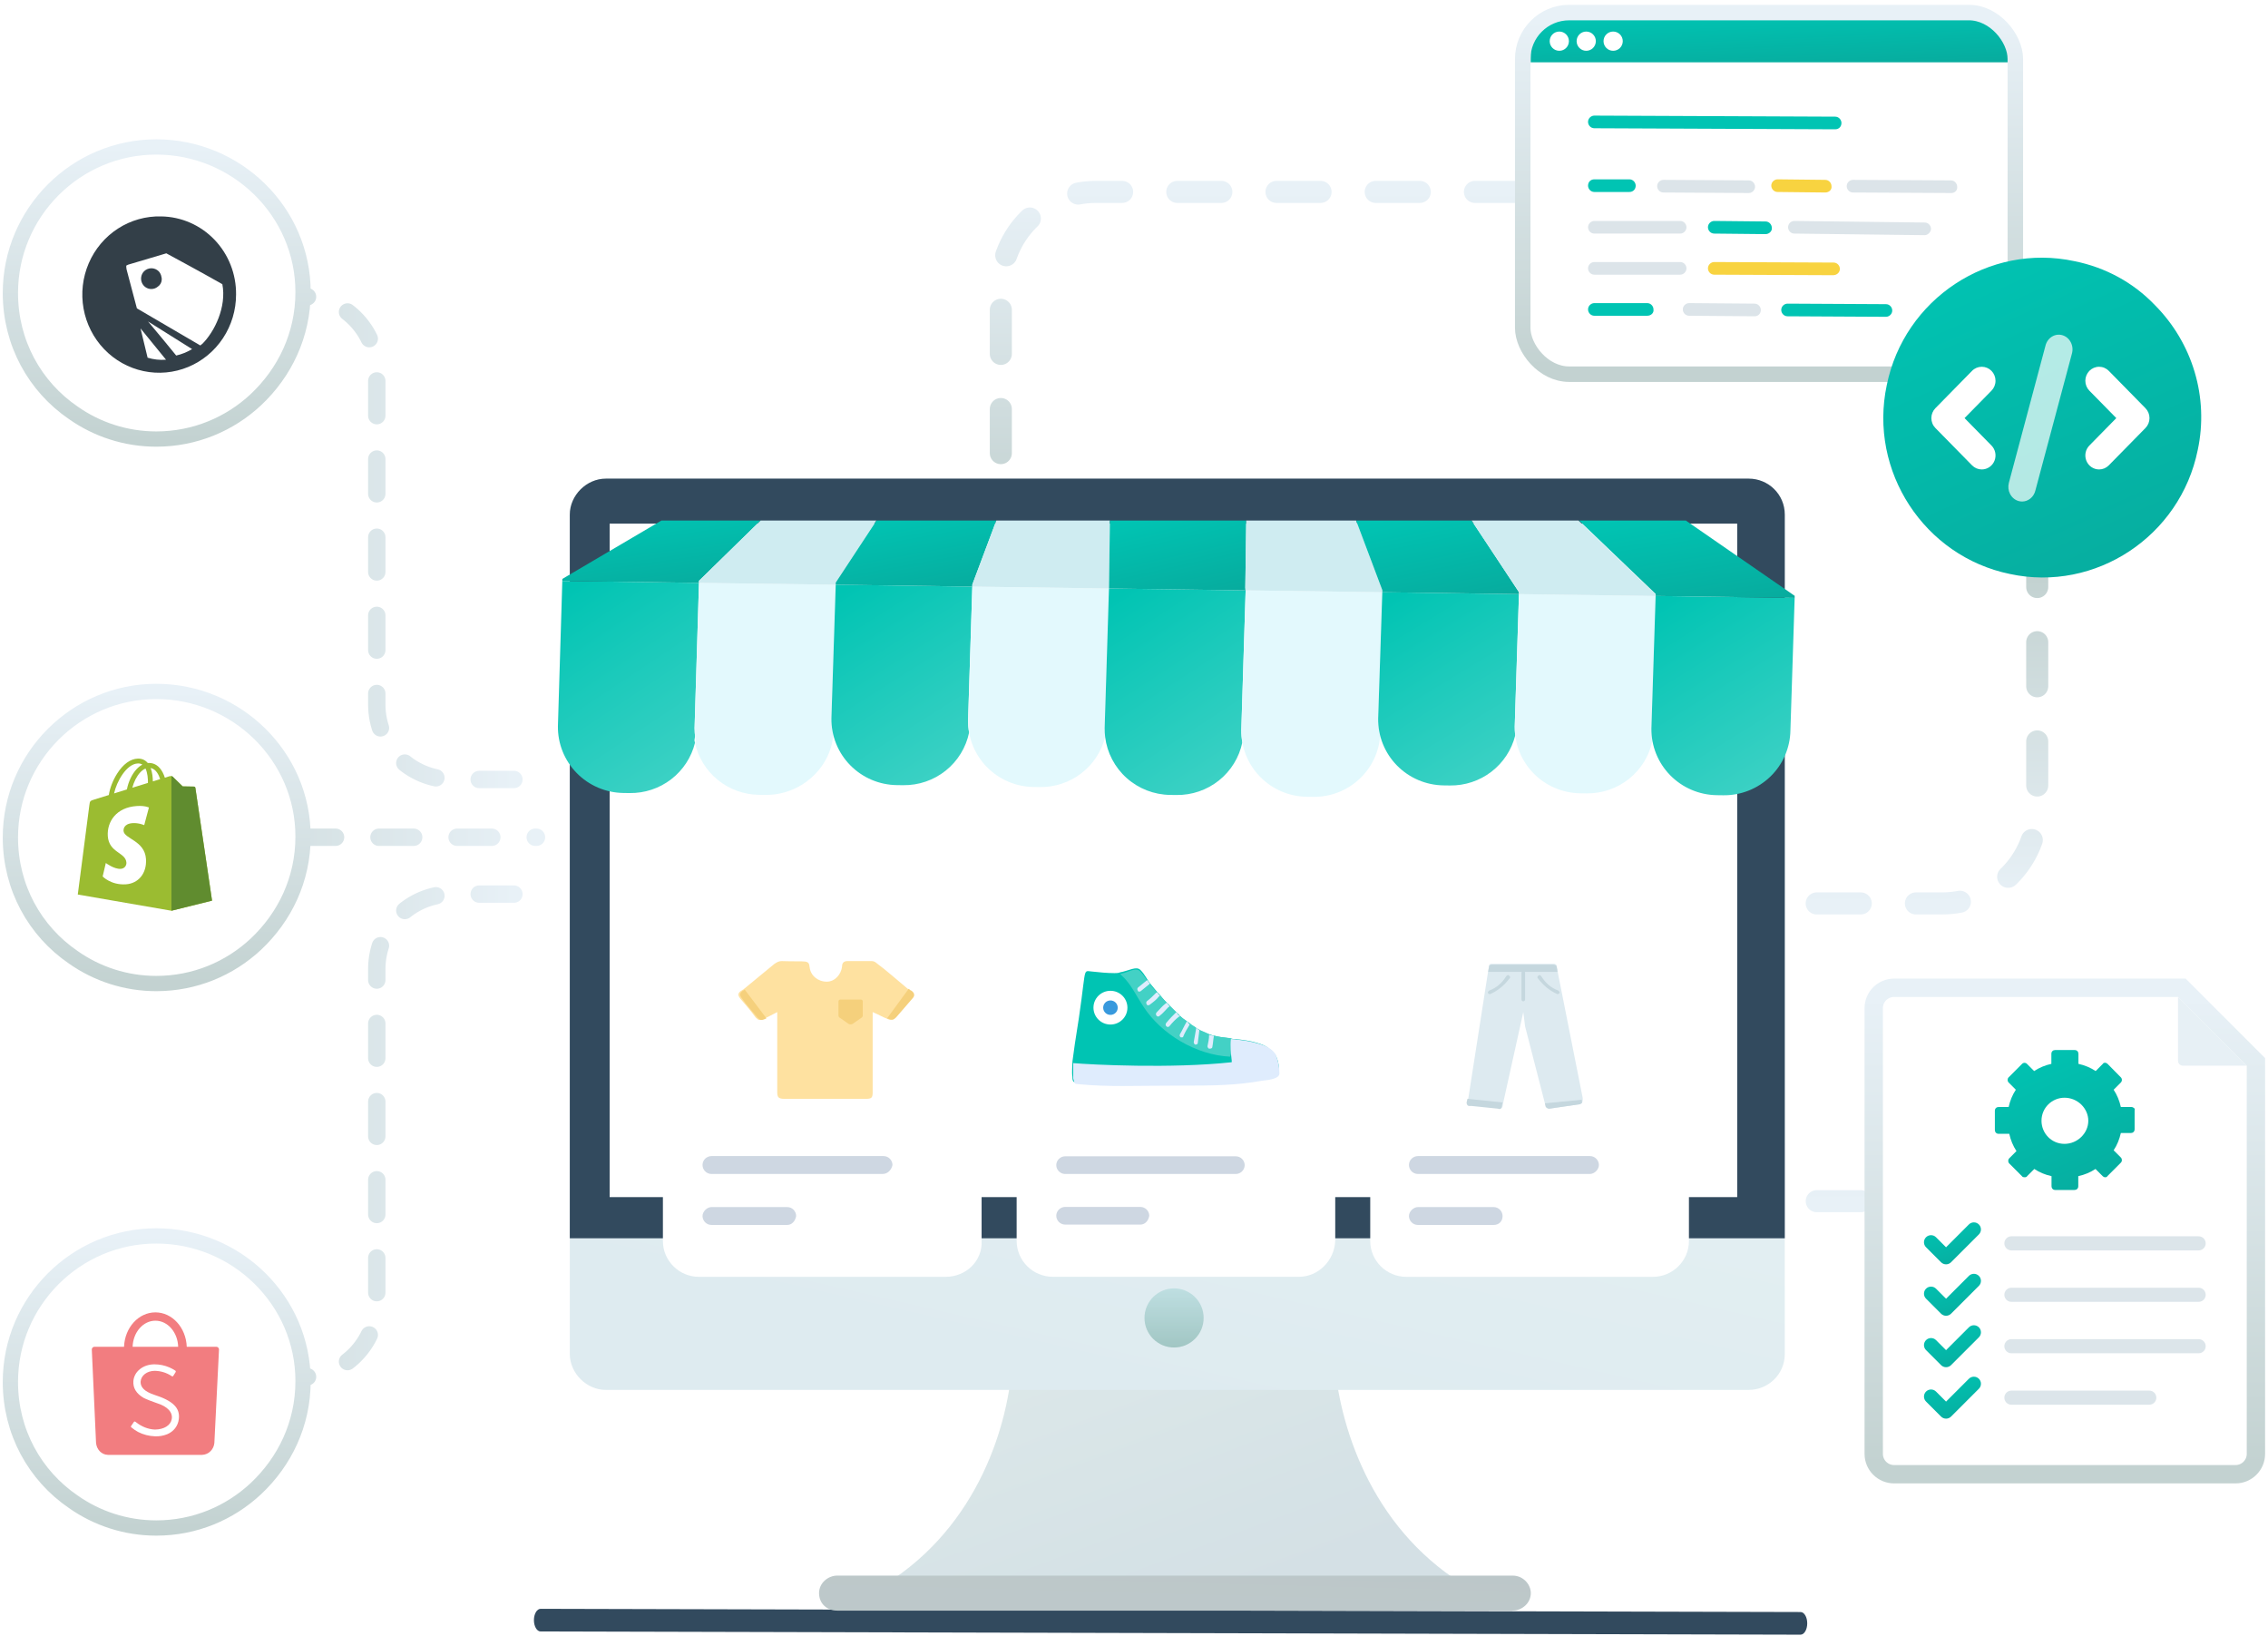 <svg width="427" height="308" viewBox="0 0 427 308" fill="none" xmlns="http://www.w3.org/2000/svg">
<path fill-rule="evenodd" clip-rule="evenodd" d="M100.523 304.965C100.525 303.787 101.09 302.834 101.787 302.836L338.991 303.439C339.688 303.441 340.252 304.397 340.251 305.574C340.25 306.752 339.684 307.705 338.987 307.703L101.783 307.101C101.086 307.099 100.522 306.143 100.523 304.965Z" fill="#324A5E"/>
<path d="M12.508 157.599L101.003 157.599" stroke="url(#paint0_linear_918_1173)" stroke-width="3.268" stroke-miterlimit="10" stroke-linecap="round" stroke-linejoin="round" stroke-dasharray="6.54 8.17"/>
<path d="M96.757 168.303L85.037 168.303C77.224 168.303 70.939 174.59 70.939 182.406L70.939 245.104C70.939 252.92 64.654 259.206 56.841 259.206L22.7 259.206" stroke="url(#paint1_linear_918_1173)" stroke-width="3.268" stroke-miterlimit="10" stroke-linecap="round" stroke-linejoin="round" stroke-dasharray="6.54 8.17"/>
<path d="M96.757 146.724L85.037 146.724C77.224 146.724 70.939 140.437 70.939 132.621L70.939 69.923C70.939 62.107 64.654 55.82 56.841 55.82L22.7 55.82" stroke="url(#paint2_linear_918_1173)" stroke-width="3.268" stroke-miterlimit="10" stroke-linecap="round" stroke-linejoin="round" stroke-dasharray="6.54 8.17"/>
<path d="M57.055 157.479C57.055 165.546 53.601 172.625 48.173 177.728C43.239 182.337 36.66 185.136 29.423 185.136C23.667 185.136 18.239 183.325 13.798 180.197C6.561 175.259 1.956 167.028 1.956 157.644C1.956 142.499 14.292 130.152 29.423 130.152C44.555 130.152 57.055 142.334 57.055 157.479Z" fill="white" stroke="url(#paint3_linear_918_1173)" stroke-width="2.874" stroke-miterlimit="10" stroke-linecap="round" stroke-linejoin="round"/>
<path d="M36.785 148.297C36.762 148.155 36.643 148.076 36.532 148.06C36.429 148.052 34.389 148.02 34.389 148.02C34.389 148.02 32.68 146.367 32.514 146.201C32.348 146.035 32.016 146.082 31.889 146.122C31.889 146.122 31.573 146.225 31.035 146.391C30.948 146.098 30.813 145.742 30.623 145.386C30.014 144.223 29.128 143.614 28.052 143.614C28.052 143.614 28.052 143.614 28.045 143.614C27.973 143.614 27.894 143.622 27.823 143.63C27.791 143.59 27.76 143.551 27.728 143.519C27.262 143.021 26.66 142.776 25.941 142.799C24.556 142.839 23.172 143.844 22.049 145.623C21.258 146.857 20.656 148.432 20.49 149.65C18.9 150.14 17.785 150.488 17.761 150.496C16.954 150.749 16.931 150.773 16.828 151.532C16.749 152.102 14.645 168.381 14.645 168.381L32.285 171.435L39.926 169.536C39.918 169.536 36.801 148.447 36.785 148.297ZM30.149 146.66C29.745 146.786 29.279 146.929 28.78 147.087C28.772 146.383 28.685 145.41 28.361 144.563C29.413 144.761 29.927 145.948 30.149 146.66ZM27.855 147.372C26.929 147.656 25.925 147.973 24.912 148.281C25.197 147.19 25.735 146.106 26.399 145.394C26.645 145.133 26.992 144.832 27.396 144.666C27.784 145.473 27.863 146.604 27.855 147.372ZM25.964 143.709C26.288 143.701 26.565 143.772 26.803 143.931C26.431 144.128 26.067 144.405 25.727 144.769C24.841 145.71 24.161 147.182 23.892 148.598C23.053 148.859 22.23 149.112 21.479 149.349C21.954 147.118 23.82 143.772 25.964 143.709Z" fill="#9BBC31"/>
<path d="M36.533 148.068C36.43 148.06 34.389 148.028 34.389 148.028C34.389 148.028 32.681 146.375 32.515 146.201C32.452 146.137 32.364 146.106 32.278 146.09V171.427L39.919 169.528C39.919 169.528 36.802 148.439 36.778 148.297C36.763 148.155 36.636 148.075 36.533 148.068Z" fill="#608C2F"/>
<path d="M28.038 151.999L27.152 155.321C27.152 155.321 26.164 154.87 24.985 154.941C23.261 155.052 23.245 156.136 23.261 156.405C23.355 157.892 27.263 158.216 27.485 161.697C27.659 164.434 26.029 166.308 23.688 166.459C20.88 166.633 19.329 164.979 19.329 164.979L19.922 162.448C19.922 162.448 21.481 163.627 22.723 163.548C23.537 163.492 23.83 162.836 23.799 162.369C23.68 160.431 20.492 160.542 20.294 157.362C20.128 154.68 21.884 151.967 25.768 151.722C27.279 151.619 28.038 151.999 28.038 151.999Z" fill="white"/>
<path d="M57.055 54.989C57.055 63.056 53.601 70.134 48.173 75.238C43.239 79.847 36.66 82.646 29.423 82.646C23.666 82.646 18.239 80.835 13.798 77.707C6.561 72.768 1.956 64.537 1.956 55.154C1.956 40.009 14.291 27.662 29.423 27.662C44.555 27.662 57.055 39.844 57.055 54.989Z" fill="white" stroke="url(#paint4_linear_918_1173)" stroke-width="2.874" stroke-miterlimit="10" stroke-linecap="round" stroke-linejoin="round"/>
<path d="M29.869 51.055C29.501 50.696 29.01 50.496 28.5 50.496C27.99 50.496 27.5 50.696 27.131 51.055C26.86 51.328 26.674 51.678 26.599 52.059C26.523 52.439 26.56 52.834 26.706 53.193C26.852 53.553 27.099 53.86 27.417 54.076C27.735 54.291 28.109 54.406 28.491 54.404C28.942 54.407 29.379 54.245 29.723 53.95C29.949 53.799 30.134 53.594 30.261 53.353C30.389 53.111 30.455 52.841 30.453 52.567C30.454 52.426 30.436 52.285 30.399 52.15C30.34 51.737 30.154 51.354 29.869 51.055Z" fill="#333F48"/>
<path d="M30.344 40.736C27.467 40.66 24.632 41.459 22.203 43.029C19.774 44.6 17.861 46.872 16.708 49.554C15.555 52.236 15.215 55.207 15.731 58.086C16.248 60.966 17.597 63.624 19.606 65.72C21.615 67.816 24.194 69.255 27.012 69.853C29.83 70.452 32.759 70.182 35.425 69.079C38.092 67.975 40.374 66.089 41.981 63.66C43.587 61.231 44.444 58.37 44.444 55.443C44.487 51.593 43.028 47.882 40.385 45.125C37.742 42.368 34.131 40.789 30.344 40.736ZM36.167 65.715C35.236 66.272 34.226 66.679 33.173 66.922C31.75 65.177 29.523 62.458 27.871 60.51L36.167 65.715ZM37.992 64.787L37.718 65.029L25.772 58.041L23.829 50.711C23.784 50.475 23.766 50.236 23.774 49.996C23.896 49.923 24.024 49.861 24.157 49.81L31.312 47.685C32.325 48.233 37.882 51.23 41.861 53.494C42.692 57.744 40.392 62.495 38.019 64.797L37.992 64.787ZM32.608 67.71L32.233 67.246L32.608 67.71ZM31.257 67.71C30.088 67.805 28.912 67.676 27.789 67.33L26.457 61.818L31.257 67.71Z" fill="#333F48"/>
<path d="M57.055 259.969C57.055 268.035 53.601 275.114 48.173 280.217C43.239 284.827 36.66 287.625 29.423 287.625C23.666 287.625 18.239 285.814 13.798 282.686C6.561 277.748 1.956 269.517 1.956 260.133C1.956 244.988 14.291 232.642 29.423 232.642C44.555 232.642 57.055 244.824 57.055 259.969Z" fill="white" stroke="url(#paint5_linear_918_1173)" stroke-width="2.874" stroke-miterlimit="10" stroke-linecap="round" stroke-linejoin="round"/>
<path d="M33.668 267.112C33.925 265.012 32.57 263.673 28.996 262.533C27.264 261.943 26.448 261.17 26.468 260.105C26.54 258.926 27.64 258.066 29.099 258.037C30.248 258.049 31.369 258.394 32.325 259.032C32.455 259.113 32.546 259.101 32.62 258.989C32.721 258.827 32.972 258.437 33.057 258.297C33.074 258.272 33.086 258.243 33.092 258.213C33.098 258.183 33.097 258.152 33.09 258.122C33.083 258.092 33.069 258.064 33.05 258.04C33.031 258.016 33.007 257.996 32.98 257.982C32.631 257.753 32.263 257.555 31.881 257.388C30.992 257.011 30.036 256.815 29.07 256.813C26.934 256.822 25.251 258.171 25.111 259.972C25.019 261.271 25.664 262.325 27.046 263.132C27.339 263.302 28.925 263.933 29.556 264.129C31.541 264.746 32.572 265.853 32.329 267.143C32.109 268.314 30.876 269.07 29.177 269.093C27.829 269.041 26.616 268.493 25.676 267.762C25.652 267.744 25.534 267.653 25.518 267.64C25.402 267.55 25.275 267.556 25.198 267.673C25.141 267.76 24.777 268.284 24.686 268.422C24.599 268.543 24.645 268.609 24.735 268.684C25.129 269.013 25.554 269.303 26.005 269.55C26.987 270.049 28.067 270.326 29.169 270.362C29.963 270.4 30.755 270.265 31.492 269.967C32.718 269.447 33.51 268.408 33.668 267.112ZM29.257 248.601C26.943 248.601 25.057 250.78 24.968 253.507H33.545C33.457 250.78 31.571 248.601 29.257 248.601ZM38.041 273.857L37.953 273.858L20.291 273.855C19.09 273.811 18.206 272.838 18.086 271.63L18.074 271.413L17.285 254.059C17.283 254.046 17.283 254.033 17.283 254.019C17.283 253.885 17.336 253.756 17.43 253.66C17.524 253.564 17.652 253.509 17.787 253.507L23.354 253.507C23.49 249.906 26.081 247.035 29.257 247.035C32.433 247.035 35.023 249.906 35.16 253.507H40.719C40.786 253.507 40.853 253.52 40.915 253.546C40.977 253.571 41.034 253.609 41.082 253.657C41.129 253.704 41.167 253.761 41.193 253.823C41.219 253.885 41.232 253.952 41.232 254.019C41.232 254.028 41.232 254.037 41.231 254.046L40.366 271.468L40.358 271.616C40.254 272.838 39.264 273.824 38.041 273.857Z" fill="#F27D80"/>
<path d="M285.99 170.056L365.635 170.056C375.564 170.056 383.55 162.072 383.55 152.147L383.55 108.778" stroke="url(#paint6_linear_918_1173)" stroke-width="4.152" stroke-miterlimit="10" stroke-linecap="round" stroke-linejoin="round" stroke-dasharray="8.3 10.38"/>
<path d="M387.703 226.105L308.058 226.105C298.13 226.105 290.144 218.122 290.144 208.197L290.144 164.828" stroke="url(#paint7_linear_918_1173)" stroke-width="4.152" stroke-miterlimit="10" stroke-linecap="round" stroke-linejoin="round" stroke-dasharray="8.3 10.38"/>
<path d="M285.986 36.123L206.341 36.123C196.413 36.123 188.427 44.106 188.427 54.032L188.427 97.401" stroke="url(#paint8_linear_918_1173)" stroke-width="4.152" stroke-miterlimit="10" stroke-linecap="round" stroke-linejoin="round" stroke-dasharray="8.3 10.38"/>
<path d="M276.961 299.13C258.564 299.614 236.537 299.13 221.045 298.888C205.553 299.372 183.526 299.614 165.129 299.13C183.283 288.727 189.577 269.614 190.545 257.033H251.303C252.513 269.614 258.806 288.727 276.961 299.13Z" fill="url(#paint9_linear_918_1173)"/>
<path d="M276.961 299.13C258.564 299.614 236.537 299.13 221.045 298.888C205.553 299.372 183.526 299.614 165.129 299.13C183.283 288.727 189.577 269.614 190.545 257.033H251.303C252.513 269.614 258.806 288.727 276.961 299.13Z" fill="black" fill-opacity="0.05"/>
<path d="M157.627 303.176H284.784C286.494 303.176 288.205 301.803 288.205 299.881C288.205 298.233 286.779 296.586 284.784 296.586H157.627C155.917 296.586 154.206 297.959 154.206 299.881C154.206 301.803 155.632 303.176 157.627 303.176Z" fill="url(#paint10_linear_918_1173)"/>
<path d="M157.627 303.176H284.784C286.494 303.176 288.205 301.803 288.205 299.881C288.205 298.233 286.779 296.586 284.784 296.586H157.627C155.917 296.586 154.206 297.959 154.206 299.881C154.206 301.803 155.632 303.176 157.627 303.176Z" fill="black" fill-opacity="0.1"/>
<path d="M336.024 96.87V254.855C336.024 258.726 332.877 261.629 329.246 261.629H114.054C110.423 261.629 107.276 258.484 107.276 254.855V96.87C107.276 93.241 110.423 90.096 114.054 90.096H329.246C332.877 90.096 336.024 92.999 336.024 96.87Z" fill="url(#paint11_linear_918_1173)"/>
<path d="M336.024 96.87V233.08H107.276V96.87C107.276 93.241 110.423 90.096 114.054 90.096H329.246C332.877 90.096 336.024 92.999 336.024 96.87Z" fill="#324A5E"/>
<path d="M327.066 98.564H114.779V225.338H327.066V98.564Z" fill="white"/>
<path d="M221.044 253.646C224.119 253.646 226.611 251.154 226.611 248.081C226.611 245.008 224.119 242.517 221.044 242.517C217.969 242.517 215.477 245.008 215.477 248.081C215.477 251.154 217.969 253.646 221.044 253.646Z" fill="url(#paint12_linear_918_1173)"/>
<path d="M221.044 253.646C224.119 253.646 226.611 251.154 226.611 248.081C226.611 245.008 224.119 242.517 221.044 242.517C217.969 242.517 215.477 245.008 215.477 248.081C215.477 251.154 217.969 253.646 221.044 253.646Z" fill="#1D988D" fill-opacity="0.2"/>
<g filter="url(#filter0_d_918_1173)">
<path d="M178.028 216.182H131.587C127.858 216.182 124.807 213.151 124.807 209.447V153.043C124.807 149.339 127.858 146.308 131.587 146.308H178.028C181.757 146.308 184.808 149.339 184.808 153.043V209.447C184.978 213.151 181.927 216.182 178.028 216.182Z" fill="white"/>
<path d="M166.164 196.818H133.96C132.943 196.818 132.265 195.977 132.265 195.135C132.265 194.125 133.113 193.451 133.96 193.451H166.334C167.351 193.451 168.029 194.293 168.029 195.135C167.859 195.977 167.181 196.818 166.164 196.818Z" fill="#CED7E2"/>
<path d="M148.198 206.415H133.96C132.943 206.415 132.265 205.573 132.265 204.731C132.265 203.89 133.113 203.048 133.96 203.048H148.198C149.215 203.048 149.893 203.89 149.893 204.731C149.723 205.742 149.045 206.415 148.198 206.415Z" fill="#CED7E2"/>
<path d="M171.417 162.304C171.248 162.136 171.078 161.967 170.909 161.967C168.875 160.284 167.01 158.6 164.976 157.085C164.807 156.916 164.468 156.748 164.129 156.748C162.603 156.748 161.078 156.748 159.553 156.748C158.875 156.748 158.536 157.085 158.536 157.758C158.366 159.273 157.18 160.62 155.654 160.62C153.959 160.62 152.603 159.442 152.434 157.927C152.264 156.411 151.925 156.916 147.179 156.748C146.671 156.748 146.332 156.916 145.824 157.253C143.79 158.937 141.756 160.62 139.891 162.136C139.722 162.136 139.722 162.304 139.552 162.304C138.874 162.809 138.874 163.146 139.383 163.819C140.4 164.998 141.417 166.177 142.264 167.355C142.773 167.86 142.942 168.029 143.959 167.524C144.468 167.355 145.315 166.85 146.332 166.345V181.33C146.332 182.34 146.502 182.677 147.688 182.677C152.773 182.677 157.858 182.677 162.942 182.677C164.129 182.677 164.298 182.508 164.298 181.33V166.345C165.485 166.85 166.332 167.355 166.841 167.524C167.858 168.029 168.027 167.86 168.536 167.355C169.553 166.177 170.57 164.998 171.587 163.819C172.095 163.314 172.095 162.809 171.417 162.304Z" fill="#FEE1A0"/>
<path d="M162.266 167.355L160.571 168.534C160.402 168.702 159.893 168.702 159.724 168.534L158.029 167.355C157.859 167.187 157.859 167.019 157.859 167.019V164.325C157.859 164.156 158.029 163.988 158.198 163.988H162.097C162.266 163.988 162.436 164.156 162.436 164.325V167.019C162.436 167.187 162.266 167.355 162.266 167.355Z" fill="#F5D07C"/>
<path d="M144.298 167.522C143.281 168.028 143.112 167.859 142.603 167.354C141.586 166.175 140.569 164.997 139.722 163.818C139.213 163.145 139.213 162.808 139.891 162.303C140.061 162.303 140.061 162.135 140.23 162.135L144.298 167.522Z" fill="#F5D07C"/>
<path d="M171.756 163.819C170.739 164.997 169.722 166.176 168.705 167.354C168.196 167.859 168.027 167.859 167.01 167.523L171.078 161.967C171.247 162.135 171.417 162.303 171.586 162.303C172.264 162.808 172.264 163.314 171.756 163.819Z" fill="#F5D07C"/>
<path d="M311.198 216.181H264.757C261.028 216.181 257.977 213.151 257.977 209.447V153.043C257.977 149.339 261.028 146.308 264.757 146.308H311.198C314.927 146.308 317.978 149.339 317.978 153.043V209.447C317.978 213.151 314.927 216.181 311.198 216.181Z" fill="white"/>
<path d="M299.334 196.818H266.96C265.943 196.818 265.265 195.976 265.265 195.135C265.265 194.124 266.113 193.451 266.96 193.451H299.334C300.351 193.451 301.029 194.293 301.029 195.135C301.029 195.976 300.181 196.818 299.334 196.818Z" fill="#CED7E2"/>
<path d="M281.198 206.416H266.96C265.943 206.416 265.265 205.574 265.265 204.732C265.265 203.89 266.113 203.049 266.96 203.049H281.198C282.215 203.049 282.893 203.89 282.893 204.732C282.893 205.742 282.215 206.416 281.198 206.416Z" fill="#CED7E2"/>
<path d="M297.471 183.687L291.708 184.528C291.369 184.528 291.199 184.36 291.03 184.192L290.86 183.518L287.132 169.039L286.793 166.345L283.064 183.182L282.894 184.023C282.894 184.36 282.555 184.528 282.216 184.36L277.301 183.855H276.792C276.454 183.855 276.284 183.518 276.284 183.182L276.454 182.508L280.182 158.6L280.352 157.589C280.352 157.421 280.521 157.253 280.86 157.253H292.555C292.725 157.253 293.064 157.421 293.064 157.589L293.233 158.431V158.6L297.979 182.508V182.845C297.979 183.35 297.81 183.518 297.471 183.687Z" fill="#DDEAF0"/>
<path d="M293.233 162.976C291.708 162.303 290.522 161.293 289.505 159.946C289.335 159.777 289.505 159.609 289.674 159.441C289.844 159.272 290.013 159.441 290.183 159.609C291.03 160.956 292.047 161.798 293.403 162.303C293.572 162.471 293.742 162.64 293.572 162.808C293.572 162.808 293.403 162.976 293.233 162.976Z" fill="#C5D7DE"/>
<path d="M280.522 162.977C282.048 162.303 283.234 161.293 284.251 159.946C284.421 159.778 284.251 159.609 284.082 159.441C283.912 159.272 283.743 159.441 283.573 159.609C282.726 160.956 281.709 161.798 280.353 162.303C280.183 162.471 280.014 162.64 280.183 162.808C280.183 162.808 280.353 162.977 280.522 162.977Z" fill="#C5D7DE"/>
<path d="M286.793 164.324C286.623 164.324 286.454 164.156 286.454 163.987V158.936C286.454 158.768 286.623 158.599 286.793 158.599C286.962 158.599 287.132 158.768 287.132 158.936V163.987C287.132 164.156 286.962 164.324 286.793 164.324Z" fill="#C5D7DE"/>
<path d="M293.232 158.77H280.181L280.351 157.759C280.351 157.591 280.52 157.423 280.859 157.423H292.554C292.724 157.423 293.063 157.591 293.063 157.759L293.232 158.77Z" fill="#C5D7DE"/>
<path d="M282.893 183.351L282.723 184.193C282.723 184.53 282.384 184.698 282.045 184.53L277.13 184.024H276.622C276.283 184.024 276.113 183.688 276.113 183.351L276.283 182.677L282.893 183.351Z" fill="#C5D7DE"/>
<path d="M297.469 183.687L291.707 184.529C291.368 184.529 291.198 184.361 291.029 184.192L290.859 183.519L297.808 182.845V183.182C297.978 183.351 297.808 183.519 297.469 183.687Z" fill="#C5D7DE"/>
<path d="M244.537 216.176H198.256C194.45 216.176 191.405 213.152 191.405 209.371V153.114C191.405 149.333 194.45 146.308 198.256 146.308H244.537C248.343 146.308 251.387 149.333 251.387 153.114V209.371C251.235 213.152 248.19 216.176 244.537 216.176Z" fill="white"/>
<path d="M232.663 196.819H200.541C199.627 196.819 198.866 196.063 198.866 195.155C198.866 194.248 199.627 193.492 200.541 193.492H232.663C233.577 193.492 234.338 194.248 234.338 195.155C234.338 196.063 233.577 196.819 232.663 196.819Z" fill="#CED7E2"/>
<path d="M214.699 206.347H200.541C199.627 206.347 198.866 205.591 198.866 204.684C198.866 203.776 199.627 203.02 200.541 203.02H214.699C215.612 203.02 216.374 203.776 216.374 204.684C216.221 205.591 215.612 206.347 214.699 206.347Z" fill="#CED7E2"/>
<path d="M240.426 175.042C240.274 174.739 240.121 174.437 239.969 174.286C239.36 173.529 238.599 172.773 237.229 172.32C235.402 171.715 233.88 171.563 232.509 171.412C232.205 171.412 231.748 171.412 231.444 171.261C227.333 170.807 223.984 170.202 216.677 161.129C215.915 160.221 215.611 159.314 214.697 158.406C213.936 157.65 212.566 158.558 210.891 158.86C210.587 159.011 210.13 159.011 209.826 159.011C208.456 159.011 206.933 158.86 205.563 158.709C203.584 158.558 204.802 157.499 202.366 172.32C202.214 173.378 202.062 174.588 201.909 175.647C201.909 176.554 201.757 177.613 201.909 178.52C201.909 178.974 201.909 179.579 202.518 179.579C208.76 180.183 212.718 179.881 222.614 179.881C227.638 179.881 232.509 179.881 237.381 178.974L238.599 178.822C239.512 178.671 240.73 178.369 240.73 177.613C240.883 176.856 240.73 175.949 240.426 175.042Z" fill="#00C4B3"/>
<path d="M232.662 171.413L231.596 174.74C225.202 174.438 218.656 170.506 215.306 165.364C214.089 163.549 213.175 161.583 211.805 160.071C211.805 160.071 211.348 159.617 210.892 159.164C212.566 158.861 213.784 157.803 214.697 158.71C215.306 159.315 215.611 159.92 216.068 160.525C216.22 160.676 216.372 160.978 216.524 161.13L216.677 161.281C217.133 161.886 217.59 162.339 218.047 162.793C218.199 162.944 218.351 163.096 218.503 163.247C218.96 163.852 219.417 164.305 219.874 164.759C220.026 164.91 220.178 165.062 220.33 165.213C220.787 165.666 221.244 166.12 221.7 166.574C221.853 166.725 222.005 166.876 222.157 167.027C222.614 167.481 223.071 167.784 223.527 168.086C223.68 168.237 223.984 168.389 224.136 168.54C224.441 168.842 224.898 168.993 225.202 169.296C225.506 169.447 225.659 169.598 225.963 169.75C226.724 170.052 227.333 170.355 227.942 170.657C228.247 170.808 228.399 170.808 228.703 170.808C229.769 171.111 230.683 171.111 231.748 171.262C231.9 171.413 232.205 171.413 232.662 171.413Z" fill="#43D1C5"/>
<path d="M240.881 177.915C240.881 178.671 239.663 178.974 238.75 179.125L237.532 179.276C232.661 180.184 227.637 180.184 222.765 180.184C212.869 180.184 208.911 180.486 202.669 179.881C202.213 179.881 202.213 179.276 202.06 178.823C202.06 177.915 202.06 176.857 202.06 175.949C205.562 176.252 220.481 177.008 231.747 175.798C234.944 175.495 237.684 175.042 239.968 174.286C240.12 174.588 240.272 174.739 240.425 175.042C240.729 175.949 240.881 176.857 240.881 177.915Z" fill="#DFECFD"/>
<path d="M240.425 175.042C238.142 175.798 235.706 176.252 233.27 176.554C232.813 176.554 232.509 176.554 232.204 176.403C232.052 176.252 231.9 175.949 231.9 175.798C231.9 175.647 231.9 175.496 231.9 175.496C231.748 174.135 231.595 172.774 231.748 171.412C233.422 171.564 235.249 171.715 237.533 172.471C238.903 172.925 239.664 173.53 240.273 174.437C240.121 174.437 240.273 174.74 240.425 175.042Z" fill="#DFECFD"/>
<path d="M216.525 160.977C216.525 161.129 216.525 161.129 216.525 160.977L214.85 162.339C214.85 162.339 214.698 162.49 214.546 162.49C214.393 162.49 214.241 162.49 214.241 162.339C214.089 162.187 214.089 161.885 214.241 161.734L215.916 160.373C215.916 160.373 215.916 160.373 216.068 160.373C216.22 160.675 216.372 160.826 216.525 160.977Z" fill="#DFECFD"/>
<path d="M218.352 163.246C218.352 163.246 218.352 163.397 218.199 163.397C217.743 164.002 217.134 164.456 216.525 164.91C216.525 164.91 216.373 165.061 216.22 165.061C216.068 165.061 215.916 165.061 215.916 164.91C215.764 164.758 215.764 164.456 215.916 164.305C216.525 163.851 216.982 163.397 217.59 162.792C217.743 162.641 217.743 162.641 217.895 162.641C218.047 162.944 218.199 163.095 218.352 163.246Z" fill="#DFECFD"/>
<path d="M220.178 165.212C220.178 165.363 220.178 165.363 220.025 165.363C219.416 165.968 218.96 166.573 218.351 167.027C218.199 167.178 218.199 167.178 218.046 167.178C217.894 167.178 217.894 167.178 217.742 167.027C217.59 166.875 217.59 166.573 217.742 166.422C218.351 165.817 218.808 165.212 219.416 164.758C219.416 164.758 219.569 164.607 219.721 164.607C219.873 164.91 220.025 165.061 220.178 165.212Z" fill="#DFECFD"/>
<path d="M222.157 167.027C222.157 167.179 222.157 167.179 222.005 167.179C221.396 167.632 220.787 168.237 220.178 168.993C220.026 169.144 220.026 169.144 219.874 169.144C219.721 169.144 219.721 169.144 219.569 168.993C219.417 168.842 219.417 168.54 219.569 168.388C220.178 167.632 220.787 167.027 221.396 166.422H221.548C221.701 166.725 221.853 167.027 222.157 167.027Z" fill="#DFECFD"/>
<path d="M223.983 168.69C223.527 169.446 223.07 170.202 222.766 170.958C222.766 171.109 222.613 171.109 222.461 171.109H222.309C222.157 170.958 222.004 170.807 222.157 170.504C222.613 169.748 222.918 168.992 223.375 168.236C223.375 168.236 223.375 168.085 223.527 168.085C223.679 168.387 223.831 168.538 223.983 168.69Z" fill="#DFECFD"/>
<path d="M225.811 169.749L225.506 172.169C225.506 172.32 225.354 172.471 225.05 172.471C224.897 172.471 224.745 172.169 224.745 172.018L225.202 169.447C225.202 169.447 225.202 169.295 225.354 169.295C225.354 169.447 225.506 169.598 225.811 169.749Z" fill="#DFECFD"/>
<path d="M228.552 170.808C228.4 171.564 228.4 172.169 228.247 172.925C228.247 173.076 228.095 173.228 227.791 173.228C227.791 173.228 227.791 173.228 227.638 173.228C227.486 173.228 227.334 172.925 227.334 172.774C227.486 172.018 227.638 171.413 227.638 170.657C227.943 170.657 228.247 170.808 228.552 170.808Z" fill="#DFECFD"/>
<path d="M209.065 168.69C210.831 168.69 212.262 167.268 212.262 165.514C212.262 163.76 210.831 162.338 209.065 162.338C207.299 162.338 205.868 163.76 205.868 165.514C205.868 167.268 207.299 168.69 209.065 168.69Z" fill="white"/>
<path d="M209.066 166.876C209.823 166.876 210.436 166.267 210.436 165.515C210.436 164.763 209.823 164.154 209.066 164.154C208.31 164.154 207.696 164.763 207.696 165.515C207.696 166.267 208.31 166.876 209.066 166.876Z" fill="#3899DD"/>
</g>
<g clip-path="url(#clip0_918_1173)">
<path d="M130.858 138.59C130.835 138.376 130.813 138.161 130.803 137.944C130.782 137.643 130.765 137.343 130.769 137.036L131.6 109.713L105.869 109.361L105.039 136.681C105.017 138.312 105.317 139.93 105.924 141.445C106.531 142.96 107.432 144.342 108.577 145.51C109.721 146.679 111.085 147.612 112.592 148.256C114.099 148.901 115.719 149.244 117.359 149.266L118.558 149.282C121.379 149.319 124.129 148.405 126.36 146.69C128.592 144.974 130.172 142.557 130.845 139.834C130.811 139.676 130.769 139.521 130.742 139.359C130.789 139.108 130.823 138.848 130.858 138.59Z" fill="url(#paint13_linear_918_1173)"/>
<path d="M157.329 110.067L131.6 109.714L130.769 137.036C130.769 137.343 130.778 137.644 130.803 137.944C130.813 138.161 130.835 138.376 130.858 138.59C130.889 138.85 130.916 139.111 130.959 139.366C130.926 139.525 130.881 139.677 130.841 139.834C131.439 142.574 132.953 145.032 135.136 146.808C137.319 148.583 140.043 149.572 142.863 149.612L144.061 149.628C150.636 149.723 156.311 144.745 156.891 138.344C156.636 137.315 156.515 136.257 156.53 135.198L157.329 110.067Z" fill="#E3F9FD"/>
<path d="M130.768 137.036C130.768 137.343 130.781 137.643 130.802 137.944C130.777 137.644 130.764 137.343 130.768 137.036Z" fill="white"/>
<path d="M183.061 110.42L157.342 110.066L156.53 135.202C156.507 136.833 156.807 138.452 157.414 139.967C158.02 141.482 158.921 142.864 160.066 144.033C161.21 145.202 162.575 146.135 164.082 146.779C165.59 147.423 167.21 147.765 168.851 147.786L170.049 147.8C172.955 147.839 175.783 146.871 178.047 145.061C180.311 143.251 181.87 140.713 182.455 137.885C182.318 137.115 182.254 136.335 182.264 135.554L183.061 110.42Z" fill="url(#paint14_linear_918_1173)"/>
<path d="M208.789 110.774L183.06 110.421L182.26 135.555C182.215 138.846 183.487 142.02 185.797 144.38C188.106 146.739 191.263 148.091 194.574 148.137L195.774 148.155C198.592 148.192 201.341 147.282 203.573 145.57C205.805 143.859 207.389 141.447 208.067 138.728C207.998 138.17 207.966 137.608 207.972 137.046L208.789 110.774Z" fill="#E3F9FD"/>
<path d="M234.518 111.126L208.788 110.773L207.973 137.045C207.967 137.608 207.998 138.17 208.068 138.727C208.436 141.707 209.876 144.453 212.124 146.458C214.371 148.462 217.273 149.59 220.293 149.632L221.493 149.647C224.399 149.687 227.227 148.718 229.491 146.908C231.755 145.098 233.314 142.56 233.898 139.731C233.761 138.961 233.697 138.18 233.707 137.398L234.518 111.126Z" fill="url(#paint15_linear_918_1173)"/>
<path d="M260.248 111.478L234.519 111.124L233.702 137.394C233.659 140.686 234.932 143.861 237.242 146.221C239.552 148.581 242.71 149.933 246.022 149.98L247.222 149.996C250.41 150.039 253.495 148.869 255.843 146.725C258.191 144.58 259.625 141.624 259.851 138.463C259.583 137.412 259.454 136.331 259.468 135.248L260.248 111.478Z" fill="#E3F9FD"/>
<path d="M285.977 111.833L260.247 111.479L259.467 135.252C259.443 136.882 259.743 138.501 260.349 140.017C260.955 141.532 261.855 142.914 262.999 144.083C264.143 145.252 265.508 146.185 267.015 146.829C268.522 147.474 270.142 147.816 271.782 147.838L272.981 147.855C275.799 147.893 278.548 146.983 280.78 145.272C283.012 143.561 284.596 141.15 285.274 138.431C285.205 137.873 285.173 137.31 285.179 136.748L285.977 111.833Z" fill="url(#paint16_linear_918_1173)"/>
<path d="M311.707 112.185L285.978 111.832L285.182 136.745C285.14 140.037 286.413 143.21 288.723 145.57C291.033 147.929 294.19 149.28 297.502 149.328L298.7 149.344C301.606 149.384 304.434 148.415 306.698 146.605C308.962 144.795 310.521 142.257 311.105 139.428C310.968 138.659 310.904 137.879 310.913 137.098L311.707 112.185Z" fill="#E3F9FD"/>
<path d="M311.707 112.184L310.911 137.098C310.865 140.389 312.137 143.564 314.446 145.924C316.755 148.284 319.913 149.635 323.225 149.681L324.425 149.697C326.065 149.72 327.693 149.421 329.217 148.818C330.741 148.215 332.13 147.32 333.306 146.183C334.482 145.047 335.42 143.691 336.069 142.194C336.717 140.696 337.063 139.087 337.085 137.457L337.883 112.542L311.707 112.184Z" fill="url(#paint17_linear_918_1173)"/>
<path d="M143.21 97.981H124.535L105.874 108.971L105.867 109.362L131.598 109.714L131.604 109.325L143.21 97.981Z" fill="url(#paint18_linear_918_1173)"/>
<path d="M143.21 97.981L131.604 109.325L131.599 109.714L157.328 110.067L157.334 109.677L165 97.981H143.21Z" fill="#CFECF1"/>
<path d="M187.582 97.981H165.026L157.334 109.677L157.345 109.762L157.34 110.067L183.058 110.42L183.063 110.03L187.582 97.981Z" fill="url(#paint19_linear_918_1173)"/>
<path d="M208.964 97.981H187.581L183.062 110.03L183.058 110.42L208.786 110.773L208.79 110.383L208.964 97.981Z" fill="#CFECF1"/>
<path d="M234.451 111.002L234.455 110.735L234.633 97.981H208.966L208.795 110.382L208.791 110.383L208.787 110.773L234.517 111.125L234.519 111.003L234.451 111.002Z" fill="url(#paint20_linear_918_1173)"/>
<path d="M255.315 97.981H234.633L234.456 110.735H234.523L234.52 111.003L234.518 111.125L260.247 111.479L260.253 111.089L255.315 97.981Z" fill="#CFECF1"/>
<path d="M280.31 102.884L277.06 97.981H255.315L260.253 111.089L260.247 111.479L285.977 111.832L285.982 111.478L280.31 102.884Z" fill="url(#paint21_linear_918_1173)"/>
<path d="M297.182 97.981H277.074L280.309 102.884L285.982 111.442L285.981 111.478L285.976 111.832L311.705 112.185L311.71 111.902L297.182 97.981Z" fill="#CFECF1"/>
<path d="M317.389 97.981H297.292L311.713 111.795L311.711 111.902L311.706 112.185L337.883 112.543L337.887 112.154L317.389 97.981Z" fill="url(#paint22_linear_918_1173)"/>
</g>
<path d="M288.142 7.076V13.537V65.024C288.142 67.346 290.029 69.264 292.314 69.264H374.465C376.75 69.264 378.638 67.346 378.638 65.024V13.537V7.278C378.638 4.754 376.651 2.836 374.267 2.836H292.314L288.142 7.076Z" fill="white"/>
<path d="M351.266 11.732H288.189V7.286C288.189 4.963 290.061 3.043 292.328 3.043H373.836C376.102 3.043 377.975 4.963 377.975 7.286V11.732H364.078H351.266Z" fill="url(#paint23_linear_918_1173)"/>
<path d="M329.245 36.335L313.177 36.236C312.487 36.236 311.994 35.641 311.994 35.046C311.994 34.352 312.586 33.856 313.177 33.856L329.245 33.956C329.935 33.956 330.427 34.55 330.427 35.145C330.427 35.74 329.935 36.335 329.245 36.335Z" fill="#DCE4E9"/>
<path d="M367.396 36.335L348.865 36.236C348.175 36.236 347.682 35.641 347.682 35.046C347.682 34.352 348.273 33.856 348.865 33.856L367.298 33.956C367.988 33.956 368.481 34.55 368.481 35.145C368.579 35.74 368.086 36.335 367.396 36.335Z" fill="#DCE4E9"/>
<path d="M355.073 59.634L336.541 59.535C335.851 59.535 335.358 58.94 335.358 58.345C335.358 57.651 335.95 57.155 336.541 57.155L355.073 57.254C355.763 57.254 356.256 57.849 356.256 58.444C356.256 59.138 355.665 59.634 355.073 59.634Z" fill="#00C4B3"/>
<path d="M343.637 36.235L334.667 36.136C333.977 36.136 333.484 35.541 333.484 34.947C333.484 34.252 334.076 33.757 334.667 33.757L343.637 33.856C344.327 33.856 344.82 34.451 344.82 35.046C344.919 35.74 344.327 36.235 343.637 36.235Z" fill="#F8D340"/>
<path d="M306.771 36.136H300.166C299.476 36.136 298.984 35.541 298.984 34.947C298.984 34.252 299.476 33.757 300.166 33.757H306.771C307.461 33.757 307.954 34.352 307.954 34.947C307.954 35.641 307.461 36.136 306.771 36.136Z" fill="#00C4B3"/>
<path d="M332.4 44.069L322.74 43.969C322.05 43.969 321.557 43.374 321.557 42.78C321.557 42.086 322.148 41.59 322.74 41.59L332.4 41.689C333.09 41.689 333.583 42.284 333.583 42.879C333.681 43.474 333.09 44.069 332.4 44.069Z" fill="#00C4B3"/>
<path d="M362.368 44.267L337.824 43.969C337.134 43.969 336.641 43.374 336.641 42.78C336.641 42.086 337.232 41.59 337.824 41.59L362.368 41.887C363.058 41.887 363.551 42.482 363.551 43.077C363.551 43.672 362.96 44.267 362.368 44.267Z" fill="#DCE4E9"/>
<path d="M316.332 43.969H300.166C299.476 43.969 298.984 43.374 298.984 42.78C298.984 42.086 299.575 41.59 300.166 41.59H316.332C317.022 41.59 317.515 42.185 317.515 42.78C317.515 43.374 317.022 43.969 316.332 43.969Z" fill="#DCE4E9"/>
<path d="M345.116 51.802L322.74 51.703C322.05 51.703 321.557 51.108 321.557 50.513C321.557 49.819 322.148 49.323 322.74 49.323L345.214 49.422C345.904 49.422 346.397 50.017 346.397 50.612C346.397 51.306 345.806 51.802 345.116 51.802Z" fill="#F8D340"/>
<path d="M316.332 51.702H300.166C299.476 51.702 298.983 51.107 298.983 50.512C298.983 49.818 299.575 49.322 300.166 49.322H316.332C317.022 49.322 317.515 49.917 317.515 50.512C317.515 51.107 317.022 51.702 316.332 51.702Z" fill="#DCE4E9"/>
<path d="M330.332 59.535L318.01 59.436C317.32 59.436 316.827 58.841 316.827 58.246C316.827 57.552 317.419 57.056 318.01 57.056L330.332 57.156C331.022 57.156 331.515 57.751 331.515 58.345C331.515 59.039 331.022 59.535 330.332 59.535Z" fill="#DCE4E9"/>
<path d="M310.122 59.436H300.166C299.476 59.436 298.984 58.841 298.984 58.246C298.984 57.552 299.575 57.056 300.166 57.056H310.122C310.812 57.056 311.305 57.651 311.305 58.246C311.404 58.94 310.812 59.436 310.122 59.436Z" fill="#00C4B3"/>
<path d="M345.51 24.338L300.166 24.14C299.476 24.14 298.983 23.545 298.983 22.951C298.983 22.256 299.575 21.761 300.166 21.761L345.51 21.959C346.2 21.959 346.693 22.554 346.693 23.149C346.693 23.843 346.2 24.338 345.51 24.338Z" fill="#00C4B3"/>
<path d="M293.572 9.56C294.572 9.56 295.382 8.749 295.382 7.75C295.382 6.75 294.572 5.939 293.572 5.939C292.572 5.939 291.762 6.75 291.762 7.75C291.762 8.749 292.572 9.56 293.572 9.56Z" fill="white"/>
<path d="M298.642 9.56C299.642 9.56 300.452 8.749 300.452 7.75C300.452 6.75 299.642 5.939 298.642 5.939C297.643 5.939 296.832 6.75 296.832 7.75C296.832 8.749 297.643 9.56 298.642 9.56Z" fill="white"/>
<path d="M303.711 9.56C304.71 9.56 305.521 8.749 305.521 7.75C305.521 6.75 304.71 5.939 303.711 5.939C302.711 5.939 301.9 6.75 301.9 7.75C301.9 8.749 302.711 9.56 303.711 9.56Z" fill="white"/>
<rect x="286.684" y="2.366" width="92.748" height="68.069" rx="8.745" stroke="url(#paint24_linear_918_1173)" stroke-width="2.915"/>
<path d="M411.284 186.44L410.778 185.934H410.063H356.605C354.487 185.934 352.769 187.652 352.769 189.77V273.664C352.769 275.783 354.487 277.5 356.605 277.5H420.891C423.009 277.5 424.726 275.783 424.726 273.664V200.598V199.883L424.221 199.377L411.284 186.44Z" fill="white" stroke="url(#paint25_linear_918_1173)" stroke-width="3.454"/>
<path d="M410.062 187.661L422.999 200.598H410.964C410.466 200.598 410.062 200.194 410.062 199.697V187.661Z" fill="#E7F0F5"/>
<path d="M413.94 235.371H378.693C377.958 235.371 377.363 234.776 377.363 234.042C377.363 233.307 377.959 232.712 378.693 232.712H413.94C414.675 232.712 415.27 233.307 415.27 234.042C415.27 234.776 414.674 235.371 413.94 235.371Z" fill="#DCE5EA"/>
<path d="M366.386 237.991C366.046 237.991 365.705 237.861 365.446 237.602L362.617 234.773C362.098 234.254 362.098 233.412 362.617 232.893C363.136 232.373 363.978 232.373 364.498 232.893L366.386 234.781L370.685 230.482C371.204 229.963 372.046 229.963 372.565 230.482C373.085 231.002 373.085 231.843 372.565 232.363L367.326 237.602C367.067 237.861 366.726 237.991 366.386 237.991Z" fill="url(#paint26_linear_918_1173)"/>
<path d="M413.94 245.053H378.693C377.958 245.053 377.363 244.458 377.363 243.723C377.363 242.989 377.959 242.394 378.693 242.394H413.94C414.675 242.394 415.27 242.989 415.27 243.723C415.27 244.458 414.674 245.053 413.94 245.053Z" fill="#DCE5EA"/>
<path d="M366.388 247.673C366.048 247.673 365.707 247.543 365.448 247.284L362.619 244.455C362.1 243.935 362.1 243.094 362.619 242.574C363.138 242.055 363.98 242.055 364.5 242.574L366.388 244.463L370.687 240.164C371.206 239.645 372.048 239.645 372.567 240.164C373.087 240.683 373.087 241.525 372.567 242.044L367.328 247.284C367.069 247.543 366.728 247.673 366.388 247.673Z" fill="url(#paint27_linear_918_1173)"/>
<path d="M413.94 254.735H378.693C377.958 254.735 377.363 254.14 377.363 253.406C377.363 252.671 377.959 252.076 378.693 252.076H413.94C414.675 252.076 415.27 252.671 415.27 253.406C415.27 254.14 414.674 254.735 413.94 254.735Z" fill="#DCE5EA"/>
<path d="M366.388 257.356C366.048 257.356 365.707 257.226 365.448 256.966L362.619 254.137C362.1 253.618 362.1 252.776 362.619 252.257C363.138 251.738 363.98 251.738 364.5 252.257L366.388 254.145L370.687 249.846C371.206 249.327 372.048 249.327 372.567 249.846C373.087 250.366 373.087 251.208 372.567 251.727L367.328 256.966C367.069 257.226 366.728 257.356 366.388 257.356Z" fill="url(#paint28_linear_918_1173)"/>
<path d="M404.646 264.419H378.693C377.958 264.419 377.363 263.824 377.363 263.09C377.363 262.355 377.959 261.76 378.693 261.76H404.646C405.381 261.76 405.976 262.355 405.976 263.09C405.976 263.824 405.381 264.419 404.646 264.419Z" fill="#DCE5EA"/>
<path d="M366.388 267.039C366.048 267.039 365.707 266.909 365.448 266.65L362.619 263.821C362.1 263.302 362.1 262.46 362.619 261.94C363.138 261.421 363.98 261.421 364.5 261.94L366.388 263.829L370.687 259.53C371.206 259.011 372.048 259.011 372.567 259.53C373.087 260.049 373.087 260.891 372.567 261.411L367.328 266.65C367.069 266.909 366.728 267.039 366.388 267.039Z" fill="url(#paint29_linear_918_1173)"/>
<path d="M401.24 208.374H399.295C399.03 207.192 398.588 206.1 397.94 205.125L399.295 203.766C399.56 203.501 399.56 203.058 399.295 202.792L396.791 200.252C396.732 200.193 396.526 200.045 396.349 200.045C396.143 200.045 395.966 200.104 395.907 200.252L394.552 201.611C393.579 200.961 392.489 200.518 391.311 200.252V198.362C391.311 197.978 391.046 197.653 390.604 197.653H386.921C386.538 197.653 386.214 197.919 386.214 198.362V200.252C385.035 200.518 383.945 200.961 382.973 201.611L381.617 200.252C381.352 199.986 380.969 199.986 380.704 200.252L378.17 202.792C377.905 203.058 377.905 203.501 378.17 203.766L379.525 205.125C378.877 206.1 378.435 207.192 378.17 208.374H376.285C375.902 208.374 375.577 208.639 375.577 209.082V212.715C375.577 213.099 375.843 213.424 376.285 213.424H378.288C378.553 214.605 378.995 215.698 379.643 216.672L378.288 218.031C378.023 218.296 378.023 218.739 378.288 219.005L380.822 221.545C380.822 221.545 381.028 221.604 381.205 221.604C381.382 221.604 381.588 221.545 381.647 221.397L383.002 220.039C383.974 220.688 385.065 221.131 386.243 221.397V223.287C386.243 223.671 386.508 223.996 386.95 223.996H390.574C390.957 223.996 391.281 223.73 391.281 223.287V221.397C392.46 221.131 393.55 220.688 394.522 220.039L395.878 221.397C395.936 221.456 396.143 221.604 396.319 221.604C396.526 221.604 396.702 221.545 396.761 221.397L399.295 218.857C399.56 218.592 399.56 218.149 399.295 217.883L397.94 216.524C398.588 215.55 399.03 214.457 399.295 213.276H401.181C401.564 213.276 401.888 213.01 401.888 212.567V208.964C402.035 208.698 401.652 208.374 401.24 208.374ZM388.689 215.314C386.214 215.314 384.357 213.305 384.357 210.972C384.357 208.492 386.361 206.631 388.689 206.631C391.163 206.631 393.167 208.639 393.167 210.972C393.167 213.305 391.134 215.314 388.689 215.314Z" fill="url(#paint30_linear_918_1173)"/>
<path d="M413.767 84.725C410.478 100.933 394.527 111.518 378.412 108.045C362.297 104.737 351.773 88.694 355.226 72.485C358.515 56.277 374.465 45.692 390.581 49.165C396.336 50.323 401.598 53.135 405.709 57.435C412.78 64.547 415.904 74.801 413.767 84.725Z" fill="url(#paint31_linear_918_1173)"/>
<path d="M373.11 88.365C372.77 88.365 372.434 88.297 372.12 88.165C371.806 88.032 371.52 87.838 371.28 87.594L364.379 80.566C364.138 80.321 363.947 80.031 363.817 79.711C363.687 79.391 363.62 79.048 363.62 78.702C363.62 78.356 363.687 78.013 363.817 77.693C363.947 77.373 364.138 77.083 364.379 76.838L371.28 69.81C371.765 69.316 372.424 69.038 373.11 69.038C373.797 69.038 374.455 69.316 374.941 69.81C375.426 70.305 375.699 70.975 375.699 71.674C375.699 72.374 375.426 73.044 374.941 73.538L369.868 78.702L374.941 83.865C375.303 84.234 375.55 84.704 375.649 85.215C375.749 85.726 375.698 86.257 375.502 86.738C375.306 87.22 374.974 87.632 374.549 87.921C374.123 88.211 373.622 88.365 373.11 88.365Z" fill="white"/>
<path d="M395.199 88.365C394.687 88.365 394.186 88.211 393.76 87.921C393.335 87.632 393.003 87.22 392.807 86.738C392.611 86.257 392.559 85.726 392.659 85.215C392.759 84.704 393.006 84.234 393.368 83.865L398.44 78.702L393.368 73.538C393.128 73.294 392.937 73.003 392.807 72.683C392.677 72.363 392.61 72.021 392.61 71.674C392.61 71.328 392.677 70.985 392.807 70.666C392.937 70.346 393.128 70.055 393.368 69.81C393.854 69.316 394.512 69.038 395.199 69.038C395.539 69.038 395.875 69.106 396.189 69.239C396.503 69.371 396.789 69.566 397.029 69.81L403.93 76.838C404.171 77.083 404.361 77.373 404.492 77.693C404.622 78.013 404.689 78.356 404.689 78.702C404.689 79.048 404.622 79.391 404.492 79.711C404.361 80.031 404.171 80.321 403.93 80.566L397.029 87.594C396.789 87.838 396.503 88.032 396.189 88.165C395.875 88.297 395.539 88.365 395.199 88.365Z" fill="white"/>
<path opacity="0.7" d="M380.702 94.405C380.461 94.404 380.222 94.368 379.99 94.298C379.331 94.096 378.774 93.623 378.441 92.981C378.108 92.34 378.026 91.584 378.215 90.879L385.109 65.059C385.197 64.703 385.35 64.37 385.56 64.078C385.77 63.786 386.032 63.542 386.331 63.361C386.63 63.179 386.96 63.062 387.301 63.019C387.642 62.975 387.989 63.004 388.319 63.105C388.65 63.206 388.958 63.377 389.227 63.607C389.495 63.838 389.717 64.123 389.881 64.446C390.045 64.769 390.147 65.125 390.182 65.491C390.216 65.857 390.181 66.227 390.08 66.578L383.186 92.398C383.031 92.976 382.706 93.484 382.258 93.846C381.809 94.208 381.263 94.404 380.702 94.405Z" fill="white"/>
<defs>
<filter id="filter0_d_918_1173" x="76.48" y="122.145" width="289.825" height="166.528" filterUnits="userSpaceOnUse" color-interpolation-filters="sRGB">
<feFlood flood-opacity="0" result="BackgroundImageFix"/>
<feColorMatrix in="SourceAlpha" type="matrix" values="0 0 0 0 0 0 0 0 0 0 0 0 0 0 0 0 0 0 127 0" result="hardAlpha"/>
<feOffset dy="24.164"/>
<feGaussianBlur stdDeviation="24.164"/>
<feColorMatrix type="matrix" values="0 0 0 0 0.398 0 0 0 0 0.477 0 0 0 0 0.575 0 0 0 0.18 0"/>
<feBlend mode="normal" in2="BackgroundImageFix" result="effect1_dropShadow_918_1173"/>
<feBlend mode="normal" in="SourceGraphic" in2="effect1_dropShadow_918_1173" result="shape"/>
</filter>
<linearGradient id="paint0_linear_918_1173" x1="101.003" y1="158.099" x2="12.508" y2="158.099" gradientUnits="userSpaceOnUse">
<stop stop-color="#E8F1F7"/>
<stop offset="1" stop-color="#C3D2D1"/>
</linearGradient>
<linearGradient id="paint1_linear_918_1173" x1="96.757" y1="213.755" x2="22.7" y2="213.755" gradientUnits="userSpaceOnUse">
<stop stop-color="#E8F1F7"/>
<stop offset="1" stop-color="#C3D2D1"/>
</linearGradient>
<linearGradient id="paint2_linear_918_1173" x1="96.757" y1="101.272" x2="22.7" y2="101.272" gradientUnits="userSpaceOnUse">
<stop stop-color="#E8F1F7"/>
<stop offset="1" stop-color="#C3D2D1"/>
</linearGradient>
<linearGradient id="paint3_linear_918_1173" x1="29.506" y1="130.152" x2="29.506" y2="185.136" gradientUnits="userSpaceOnUse">
<stop stop-color="#E8F1F7"/>
<stop offset="1" stop-color="#C3D2D1"/>
</linearGradient>
<linearGradient id="paint4_linear_918_1173" x1="29.505" y1="27.662" x2="29.505" y2="82.646" gradientUnits="userSpaceOnUse">
<stop stop-color="#E8F1F7"/>
<stop offset="1" stop-color="#C3D2D1"/>
</linearGradient>
<linearGradient id="paint5_linear_918_1173" x1="29.505" y1="232.642" x2="29.505" y2="287.625" gradientUnits="userSpaceOnUse">
<stop stop-color="#E8F1F7"/>
<stop offset="1" stop-color="#C3D2D1"/>
</linearGradient>
<linearGradient id="paint6_linear_918_1173" x1="334.77" y1="170.056" x2="334.77" y2="108.778" gradientUnits="userSpaceOnUse">
<stop stop-color="#E8F1F7"/>
<stop offset="1" stop-color="#C3D2D1"/>
</linearGradient>
<linearGradient id="paint7_linear_918_1173" x1="338.923" y1="226.105" x2="338.923" y2="164.828" gradientUnits="userSpaceOnUse">
<stop stop-color="#E8F1F7"/>
<stop offset="1" stop-color="#C3D2D1"/>
</linearGradient>
<linearGradient id="paint8_linear_918_1173" x1="237.207" y1="36.123" x2="237.207" y2="97.401" gradientUnits="userSpaceOnUse">
<stop stop-color="#E8F1F7"/>
<stop offset="1" stop-color="#C3D2D1"/>
</linearGradient>
<linearGradient id="paint9_linear_918_1173" x1="185.267" y1="238.342" x2="211.917" y2="309.249" gradientUnits="userSpaceOnUse">
<stop stop-color="#EAF5F5"/>
<stop offset="0.99" stop-color="#DEEBF0"/>
</linearGradient>
<linearGradient id="paint10_linear_918_1173" x1="242.291" y1="426.351" x2="247.767" y2="223.13" gradientUnits="userSpaceOnUse">
<stop stop-color="#E8F1F7"/>
<stop offset="1" stop-color="#C3D2D1"/>
</linearGradient>
<linearGradient id="paint11_linear_918_1173" x1="196.657" y1="89.881" x2="159.308" y2="252.905" gradientUnits="userSpaceOnUse">
<stop stop-color="#EAF5F5"/>
<stop offset="0.99" stop-color="#DEEBF0"/>
</linearGradient>
<linearGradient id="paint12_linear_918_1173" x1="221.044" y1="242.517" x2="221.044" y2="253.646" gradientUnits="userSpaceOnUse">
<stop stop-color="#E8F1F7"/>
<stop offset="1" stop-color="#C3D2D1"/>
</linearGradient>
<linearGradient id="paint13_linear_918_1173" x1="140.676" y1="216.485" x2="81.455" y2="127.761" gradientUnits="userSpaceOnUse">
<stop stop-color="#9CE6E0"/>
<stop offset="1" stop-color="#00C4B3"/>
</linearGradient>
<linearGradient id="paint14_linear_918_1173" x1="192.126" y1="211.321" x2="137.393" y2="124.667" gradientUnits="userSpaceOnUse">
<stop stop-color="#9CE6E0"/>
<stop offset="1" stop-color="#00C4B3"/>
</linearGradient>
<linearGradient id="paint15_linear_918_1173" x1="243.588" y1="215.088" x2="186.509" y2="127.321" gradientUnits="userSpaceOnUse">
<stop stop-color="#9CE6E0"/>
<stop offset="1" stop-color="#00C4B3"/>
</linearGradient>
<linearGradient id="paint16_linear_918_1173" x1="295.036" y1="209.089" x2="243.108" y2="123.87" gradientUnits="userSpaceOnUse">
<stop stop-color="#9CE6E0"/>
<stop offset="1" stop-color="#00C4B3"/>
</linearGradient>
<linearGradient id="paint17_linear_918_1173" x1="347.098" y1="212.846" x2="293.217" y2="125.611" gradientUnits="userSpaceOnUse">
<stop stop-color="#9CE6E0"/>
<stop offset="1" stop-color="#00C4B3"/>
</linearGradient>
<linearGradient id="paint18_linear_918_1173" x1="155.968" y1="129.463" x2="150.81" y2="92.492" gradientUnits="userSpaceOnUse">
<stop stop-color="#118A81"/>
<stop offset="1" stop-color="#00C4B3"/>
</linearGradient>
<linearGradient id="paint19_linear_918_1173" x1="197.916" y1="131.358" x2="190.854" y2="92.688" gradientUnits="userSpaceOnUse">
<stop stop-color="#118A81"/>
<stop offset="1" stop-color="#00C4B3"/>
</linearGradient>
<linearGradient id="paint20_linear_918_1173" x1="243.463" y1="133.251" x2="234.389" y2="93.075" gradientUnits="userSpaceOnUse">
<stop stop-color="#118A81"/>
<stop offset="1" stop-color="#00C4B3"/>
</linearGradient>
<linearGradient id="paint21_linear_918_1173" x1="296.46" y1="135.146" x2="287.881" y2="92.372" gradientUnits="userSpaceOnUse">
<stop stop-color="#118A81"/>
<stop offset="1" stop-color="#00C4B3"/>
</linearGradient>
<linearGradient id="paint22_linear_918_1173" x1="351.757" y1="137.054" x2="344.49" y2="91.433" gradientUnits="userSpaceOnUse">
<stop stop-color="#118A81"/>
<stop offset="1" stop-color="#00C4B3"/>
</linearGradient>
<linearGradient id="paint23_linear_918_1173" x1="408.652" y1="26.358" x2="407.455" y2="-1.504" gradientUnits="userSpaceOnUse">
<stop stop-color="#118A81"/>
<stop offset="1" stop-color="#00C4B3"/>
</linearGradient>
<linearGradient id="paint24_linear_918_1173" x1="333.058" y1="3.823" x2="333.058" y2="68.977" gradientUnits="userSpaceOnUse">
<stop stop-color="#E8F1F7"/>
<stop offset="1" stop-color="#C3D2D1"/>
</linearGradient>
<linearGradient id="paint25_linear_918_1173" x1="388.748" y1="187.661" x2="388.748" y2="275.773" gradientUnits="userSpaceOnUse">
<stop stop-color="#E8F1F7"/>
<stop offset="1" stop-color="#C3D2D1"/>
</linearGradient>
<linearGradient id="paint26_linear_918_1173" x1="376.62" y1="251.287" x2="369.124" y2="228.364" gradientUnits="userSpaceOnUse">
<stop stop-color="#118A81"/>
<stop offset="1" stop-color="#00C4B3"/>
</linearGradient>
<linearGradient id="paint27_linear_918_1173" x1="376.622" y1="260.969" x2="369.126" y2="238.046" gradientUnits="userSpaceOnUse">
<stop stop-color="#118A81"/>
<stop offset="1" stop-color="#00C4B3"/>
</linearGradient>
<linearGradient id="paint28_linear_918_1173" x1="376.622" y1="270.651" x2="369.126" y2="247.728" gradientUnits="userSpaceOnUse">
<stop stop-color="#118A81"/>
<stop offset="1" stop-color="#00C4B3"/>
</linearGradient>
<linearGradient id="paint29_linear_918_1173" x1="376.622" y1="280.335" x2="369.126" y2="257.412" gradientUnits="userSpaceOnUse">
<stop stop-color="#118A81"/>
<stop offset="1" stop-color="#00C4B3"/>
</linearGradient>
<linearGradient id="paint30_linear_918_1173" x1="410.921" y1="268.34" x2="379.529" y2="197.653" gradientUnits="userSpaceOnUse">
<stop stop-color="#118A81"/>
<stop offset="1" stop-color="#00C4B3"/>
</linearGradient>
<linearGradient id="paint31_linear_918_1173" x1="434.882" y1="210.042" x2="362.871" y2="48.808" gradientUnits="userSpaceOnUse">
<stop stop-color="#118A81"/>
<stop offset="1" stop-color="#00C4B3"/>
</linearGradient>
<clipPath id="clip0_918_1173">
<rect width="232.85" height="52.02" fill="white" transform="translate(105.038 97.981)"/>
</clipPath>
</defs>
</svg>
